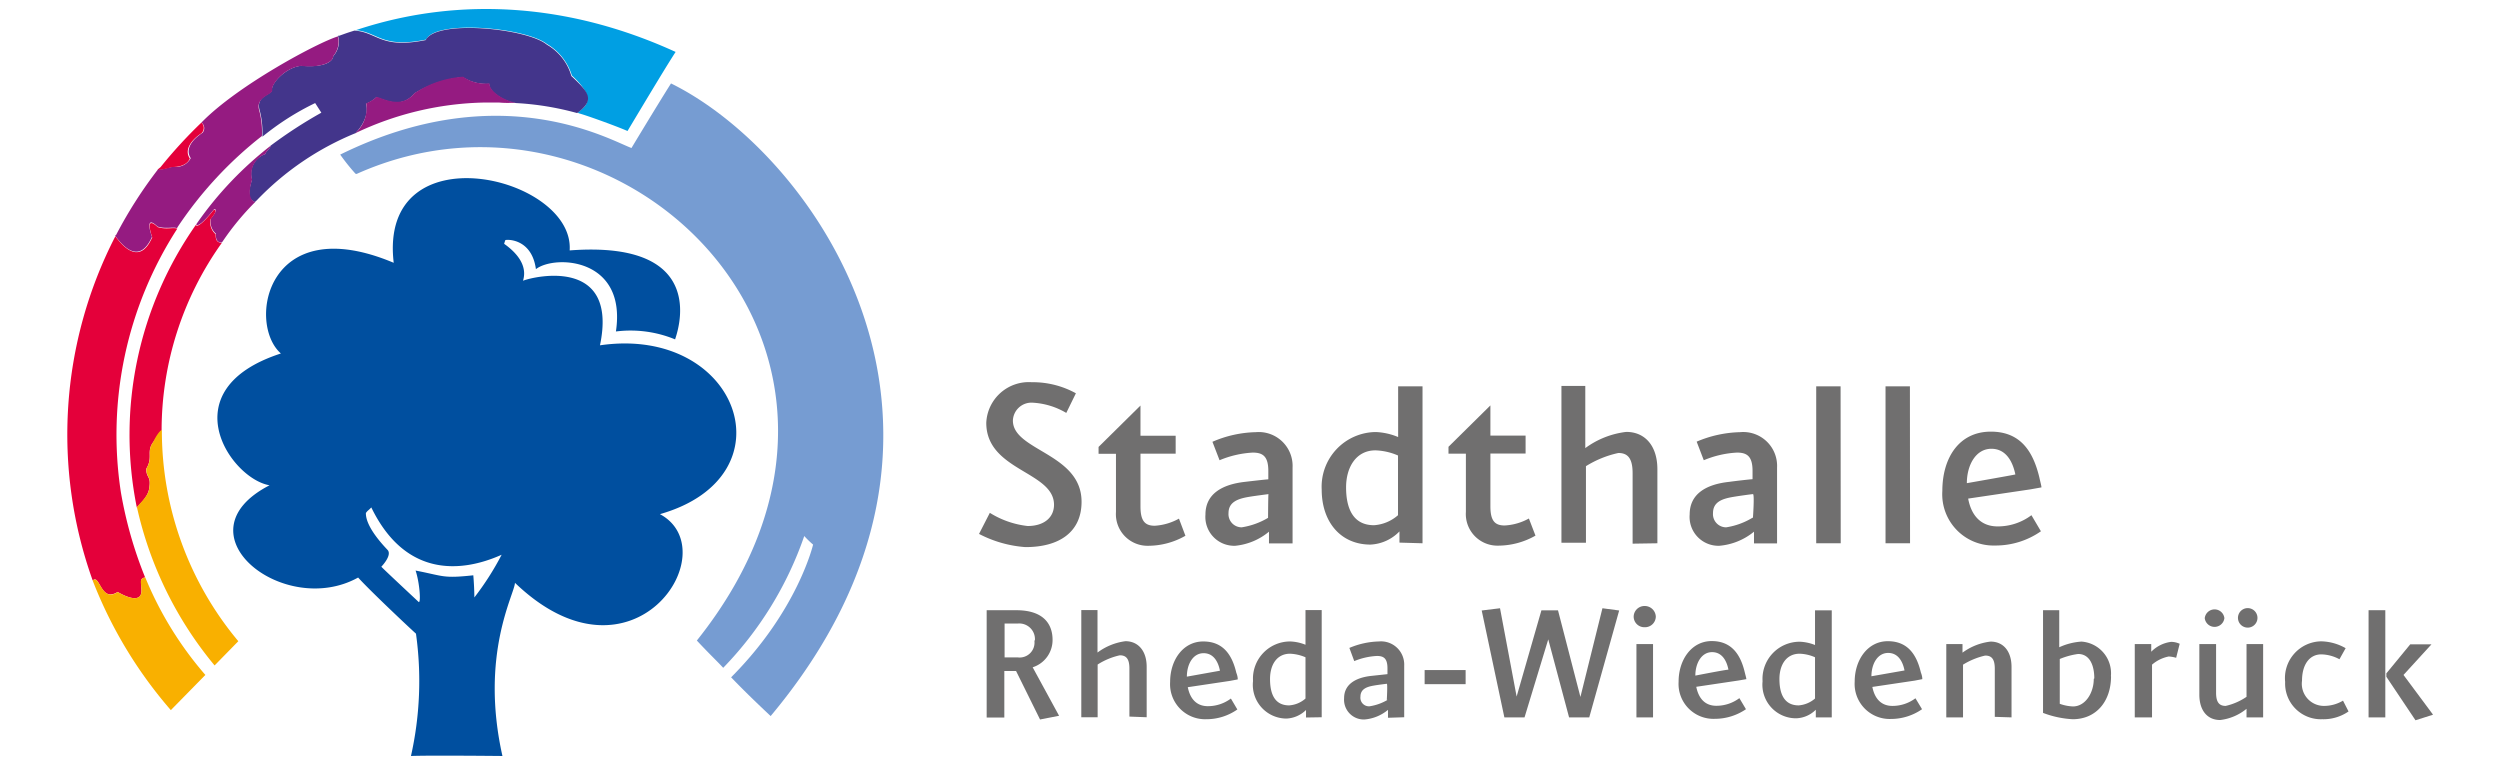 <?xml version="1.0" encoding="UTF-8" standalone="no"?><svg xmlns="http://www.w3.org/2000/svg" height="367" viewBox="0 0 189.12 58.06" width="1199"><defs><style>.cls-1,.cls-2{fill:#706f6f;}.cls-1,.cls-3{fill-rule:evenodd;}.cls-3{fill:#004f9f;}.cls-4{fill:#769cd2;}.cls-5{fill:#009fe3;}.cls-6{fill:#43358b;}.cls-7{fill:#951b81;}.cls-8{fill:#e4003a;}.cls-9{fill:#f9b000;}</style></defs><title>2019-07-30_Logos_Stadtportal_v1</title><g data-name="Ebene 2" id="Ebene_2"><path class="cls-1" d="M97.79,41.23V35.48A2.57,2.57,0,0,0,95,32.79a8.72,8.72,0,0,0-3.29.73l.54,1.4a7.54,7.54,0,0,1,2.52-.58c.75,0,1.18.27,1.18,1.39v.64c-.14,0-1.35.14-1.77.19-1.79.2-3,.95-3,2.48a2.19,2.19,0,0,0,2.26,2.37A4.71,4.71,0,0,0,96,40.34v.89Zm-1.86-1.94a5.56,5.56,0,0,1-2,.72,1,1,0,0,1-1-1.08c0-.84.71-1.09,1.54-1.23.47-.08,1.36-.19,1.49-.21C95.94,37.63,95.93,39.29,95.93,39.29Z"/><path class="cls-1" d="M89.66,40.65l-.49-1.3a4.3,4.3,0,0,1-1.84.54c-.77,0-1.08-.4-1.08-1.47v-4h2.67V33.06H86.25V30.77l-3.18,3.14v.52h1.32v4.42a2.4,2.4,0,0,0,2.46,2.56A5.71,5.71,0,0,0,89.66,40.65Z"/><path class="cls-1" d="M107.65,41.22V29.31H105.8v3.85a4.91,4.91,0,0,0-1.69-.38A4.15,4.15,0,0,0,100,37.15c0,2.44,1.43,4.17,3.7,4.17a3.27,3.27,0,0,0,2.2-1v.85Zm-1.86-2.13a3.07,3.07,0,0,1-1.82.76c-1.63,0-2.12-1.34-2.12-2.87s.76-2.81,2.23-2.81a4.68,4.68,0,0,1,1.71.39Z"/><path class="cls-1" d="M116.22,40.64l-.5-1.3a4.24,4.24,0,0,1-1.84.53c-.77,0-1.08-.39-1.08-1.46v-4h2.67V33.05H112.8V30.76l-3.18,3.14v.52h1.32v4.42a2.4,2.4,0,0,0,2.46,2.56A5.75,5.75,0,0,0,116.22,40.64Z"/><path class="cls-1" d="M81.78,38.07c0-3.68-5.21-3.86-5.21-6.16A1.41,1.41,0,0,1,78,30.55a5.58,5.58,0,0,1,2.62.78l.73-1.49A6.76,6.76,0,0,0,78,29a3.23,3.23,0,0,0-3.45,3.08c0,3.65,5.14,3.68,5.14,6.22,0,.95-.74,1.61-2,1.61a6.84,6.84,0,0,1-2.87-1L74,40.51a9,9,0,0,0,3.51,1C80.06,41.52,81.78,40.39,81.78,38.07Z"/><path class="cls-2" d="M125.47,41.22V35.6c0-1.76-.93-2.83-2.36-2.83A6.51,6.51,0,0,0,120,34s0-4.68,0-4.72h-1.81v11.9h1.86V35.37a7.73,7.73,0,0,1,2.46-1c.7,0,1.08.39,1.08,1.53v5.35Z"/><path class="cls-1" d="M134.55,41.23V35.48a2.57,2.57,0,0,0-2.81-2.69,8.9,8.9,0,0,0-3.29.72l.54,1.41a7.49,7.49,0,0,1,2.52-.58c.75,0,1.18.27,1.18,1.39v.63c-.14,0-1.35.14-1.77.2-1.79.19-3,.94-3,2.47a2.19,2.19,0,0,0,2.25,2.38,4.78,4.78,0,0,0,2.63-1.07v.89Zm-1.86-1.95a5.44,5.44,0,0,1-2,.73,1,1,0,0,1-1-1.08c0-.85.7-1.09,1.54-1.23.47-.08,1.36-.2,1.49-.21s0,1.79,0,1.79Z"/><polygon class="cls-2" points="144.64 41.22 144.63 29.31 142.78 29.31 142.78 41.22 144.64 41.22 144.64 41.22"/><polygon class="cls-2" points="139.38 41.22 139.37 29.31 137.52 29.31 137.52 41.22 139.38 41.22 139.38 41.22"/><path class="cls-1" d="M154.57,40.31l-.72-1.22a4.24,4.24,0,0,1-2.57.85c-1.28,0-2-.85-2.23-2.11l4.72-.7.84-.15c0-.11-.07-.35-.16-.76-.48-2-1.45-3.47-3.68-3.47-2.42,0-3.68,2-3.68,4.5a3.89,3.89,0,0,0,4,4.14A6,6,0,0,0,154.57,40.31ZM152.63,36c-.31.07-3.68.66-3.68.66,0-1.37.68-2.61,1.86-2.61S152.46,35.15,152.63,36Z"/><path class="cls-1" d="M145.55,53.81l-.5-.83a2.9,2.9,0,0,1-1.75.58c-.87,0-1.35-.58-1.52-1.44l3.22-.48.57-.11c0-.07,0-.23-.11-.51-.32-1.36-1-2.37-2.51-2.37s-2.51,1.4-2.51,3.07a2.66,2.66,0,0,0,2.75,2.83,4.14,4.14,0,0,0,2.36-.74Zm-1.33-2.94-2.51.44c0-.93.46-1.77,1.27-1.77s1.13.75,1.24,1.33Z"/><path class="cls-1" d="M132.19,53.81l-.5-.84a2.9,2.9,0,0,1-1.75.58c-.87,0-1.35-.58-1.52-1.44l3.22-.48.58-.1c0-.07-.05-.24-.12-.52-.32-1.35-1-2.37-2.51-2.37s-2.51,1.4-2.51,3.08a2.65,2.65,0,0,0,2.75,2.82,4.19,4.19,0,0,0,2.36-.73Zm-1.33-3c-.21,0-2.51.45-2.51.45,0-.93.46-1.78,1.27-1.78s1.13.75,1.24,1.33Z"/><polygon class="cls-2" points="122.57 46.32 121.3 46.15 119.63 52.88 117.93 46.31 116.67 46.31 114.79 52.85 113.53 46.15 112.14 46.32 113.86 54.43 115.39 54.43 117.19 48.51 118.77 54.43 120.3 54.43 122.57 46.32 122.57 46.32"/><path class="cls-1" d="M125.35,46.79a.84.84,0,0,0-.85-.81.82.82,0,0,0-.83.81.81.81,0,0,0,.83.8.82.82,0,0,0,.85-.8Zm-.21,7.64V48.87h-1.26v5.56Z"/><path class="cls-1" d="M138.7,54.43V46.31s-1.27,0-1.27,0v2.63a3.44,3.44,0,0,0-1.16-.25,2.82,2.82,0,0,0-2.82,3A2.55,2.55,0,0,0,136,54.5a2.21,2.21,0,0,0,1.49-.65v.58ZM137.43,53a2.14,2.14,0,0,1-1.24.52c-1.12,0-1.46-.91-1.46-2s.53-1.92,1.53-1.92a3.07,3.07,0,0,1,1.17.27V53Z"/><path class="cls-2" d="M152.34,54.43V50.61c0-1.2-.62-1.93-1.59-1.93a4.43,4.43,0,0,0-2.13.84v-.65h-1.23v5.56h1.27v-4a5.53,5.53,0,0,1,1.68-.69c.48,0,.73.25.73,1v3.65Z"/><path class="cls-1" d="M159.88,51.31a2.41,2.41,0,0,0-2.23-2.63,4.77,4.77,0,0,0-1.69.43V46.3h-1.23c0,.08,0,7.79,0,7.79a7.38,7.38,0,0,0,2.25.48c1.78,0,2.91-1.35,2.91-3.26Zm-1.3.2c0,1.05-.63,2.09-1.58,2.09a3.3,3.3,0,0,1-1-.2V50a5.58,5.58,0,0,1,1.39-.38c.91,0,1.23.91,1.23,1.85Z"/><path class="cls-2" d="M165.06,48.83a1.56,1.56,0,0,0-.61-.13,2.56,2.56,0,0,0-1.51.75v-.58h-1.25v5.56H163v-4a2.75,2.75,0,0,1,1.27-.62,2.47,2.47,0,0,1,.56.1l.27-1.07Z"/><path class="cls-1" d="M171,46.9a.74.74,0,1,0-.74.72.74.74,0,0,0,.74-.72Zm-2.51,0a.75.75,0,0,0-1.49,0,.75.75,0,0,0,1.49,0Zm2.94,7.53V48.87h-1.26v4a4.62,4.62,0,0,1-1.58.69c-.48,0-.73-.26-.73-1V48.87h-1.27V52.7c0,1.2.6,1.93,1.58,1.93a3.86,3.86,0,0,0,2-.85v.65Z"/><path class="cls-2" d="M177.92,54l-.43-.84a2.8,2.8,0,0,1-1.46.4,1.68,1.68,0,0,1-1.65-1.91c0-1.23.57-2,1.46-2a3,3,0,0,1,1.38.37l.47-.84a3.89,3.89,0,0,0-1.85-.52,2.79,2.79,0,0,0-2.74,3.08,2.71,2.71,0,0,0,2.81,2.83,3.35,3.35,0,0,0,2-.59Z"/><path class="cls-1" d="M184.31,54.21l-2.23-3,2.12-2.32h-1.61l-1.81,2.2v.26l2.21,3.3,1.32-.42Zm-3.61.22V46.3h-1.27v8.13Z"/><path class="cls-1" d="M80.07,54.3l-2-3.67a2.17,2.17,0,0,0,1.51-2.08c0-1.23-.72-2.27-2.81-2.25H74.58v8.14h1.34V50.91h.89l1.82,3.68,1.44-.28ZM78.2,48.6a1.13,1.13,0,0,1-1.26,1.28h-1V47.31h1a1.19,1.19,0,0,1,1.3,1.28Z"/><path class="cls-2" d="M86.72,54.42V50.59c0-1.2-.64-1.94-1.61-1.94a4.51,4.51,0,0,0-2.12.86V46.29H81.76v8.13H83v-4a5.22,5.22,0,0,1,1.68-.7c.48,0,.73.26.73,1v3.65Z"/><path class="cls-1" d="M93.6,53.83,93.11,53a2.9,2.9,0,0,1-1.75.58c-.87,0-1.35-.58-1.52-1.44l3.21-.48.58-.11c0-.07,0-.23-.11-.51-.32-1.36-1-2.37-2.51-2.37s-2.51,1.39-2.51,3.07a2.66,2.66,0,0,0,2.75,2.83,4.08,4.08,0,0,0,2.35-.74Zm-1.32-2.94-2.51.45c0-.94.46-1.78,1.27-1.78s1.13.75,1.24,1.33Z"/><path class="cls-1" d="M100,54.42V46.29H98.77v2.63a3.38,3.38,0,0,0-1.16-.25,2.82,2.82,0,0,0-2.82,3,2.56,2.56,0,0,0,2.53,2.85,2.25,2.25,0,0,0,1.49-.65v.57ZM98.77,53a2.08,2.08,0,0,1-1.24.52c-1.12,0-1.45-.91-1.45-2s.52-1.92,1.52-1.92a3.27,3.27,0,0,1,1.17.27V53Z"/><path class="cls-1" d="M106.26,54.42V50.5a1.76,1.76,0,0,0-1.92-1.83,6.1,6.1,0,0,0-2.24.49l.37,1a5.18,5.18,0,0,1,1.72-.39c.51,0,.8.18.8.94v.44l-1.21.13c-1.22.13-2.08.65-2.08,1.69a1.5,1.5,0,0,0,1.54,1.62,3.2,3.2,0,0,0,1.79-.73v.6ZM105,53.1a3.76,3.76,0,0,1-1.38.49.65.65,0,0,1-.68-.73c0-.58.48-.75,1-.84.32-.06.93-.13,1-.14s0,1.22,0,1.22Z"/><polygon class="cls-2" points="110.92 51.91 110.92 50.84 107.81 50.84 107.81 51.91 110.92 51.91 110.92 51.91"/><path class="cls-3" d="M45.24,26.2c1.4-6.68-4.91-5.26-5.84-4.9.38-1.22-.58-2.2-1.43-2.8a2.33,2.33,0,0,1,.09-.28c.09-.06,2-.15,2.32,2.2,1.42-1.1,6.91-.88,6.07,4.73a8.87,8.87,0,0,1,4.49.6c.06-.25,2.92-7.57-8-6.75.38-5.65-14.54-9.18-13.35.94-9.65-4.06-11.15,4.6-8.56,6.88-8.44,2.74-3.83,9.5-.86,10-7.09,3.66,1.09,10.13,6.72,7,.9,1,3.91,3.83,4.39,4.26a26,26,0,0,1-.38,9.28c1.38-.06,6.94,0,6.94,0-1.73-7.73.92-12.27.95-13.14,8.94,8.59,16.15-2.44,11-5.21C59.89,36.13,55.77,24.67,45.24,26.2ZM35.71,45.33s0-.72-.08-1.68c-2.33.25-2.21.06-4.38-.36.3.89.42,2.45.24,2.39,0,0-2.39-2.23-2.75-2.59L28.65,43s.84-.86.48-1.27c-.22-.24-1.68-1.72-1.65-2.81.16-.22.19-.18.41-.42,2.55,5.25,6.74,5,9.89,3.59A21.41,21.41,0,0,1,35.71,45.33Z"/><path class="cls-4" d="M26.77,13.2c20.06-9,43.3,13.51,25.82,35.4.93,1,1.63,1.66,2,2.07a27,27,0,0,0,6.15-10,7.14,7.14,0,0,0,.67.65s-1.16,5-6.22,10.07c1.06,1.1,2,2,3,2.94,18.19-21.75,3.33-42.64-7.56-48-1.05,1.66-3,4.9-3,4.9-1.69-.63-10-5.46-22.1.5a15.47,15.47,0,0,0,1.16,1.45Z"/><path class="cls-5" d="M43.64,8.6c.39.09,2.7.91,3.69,1.34,1.88-3.14,3-5,3.65-6C39.47-1.32,30.35,1.09,26.74,2.28l-.09,0c1.79.15,2,1.42,5.41.72.69-1.52,7.51-.93,9.16.34a4.19,4.19,0,0,1,1.89,2.39c2,1.83.9,2.39.63,2.66l-.19.15Z"/><path class="cls-6" d="M19.07,15.32l.13-.12a21.73,21.73,0,0,1,7.5-5.1l.06-.07c1.1-1.23.72-2.16.72-2.16a2.25,2.25,0,0,0,.79-.49c.78.25,1.92.87,2.89-.29a8.63,8.63,0,0,1,3.67-1.23,3.37,3.37,0,0,0,2,.5c0,.7,1.21,1.22,1.3,1.25a2.94,2.94,0,0,0,.74.21,21.74,21.74,0,0,1,4.64.76c1.36-1,.92-1.54-.44-2.81a4,4,0,0,0-1.86-2.38c-1.46-1.23-8.4-1.94-9.19-.35-3.42.7-3.67-.6-5.41-.72-.62.2-.31.09-1.15.39l-.1,0A1.6,1.6,0,0,1,25,4.26c0,.32-.53.9-2.42.73-1.17.1-2.33,1.37-2.22,1.84-.08.39-1.26.45-.94,1.54a6.37,6.37,0,0,1,.21,1.74v.26a20.05,20.05,0,0,1,4-2.55l.47.73a34.56,34.56,0,0,0-3.86,2.51.26.26,0,0,1-.05.15c-.13.19-.27.25-.35.48a1.57,1.57,0,0,0-1,1.94c-.47,1.45,0,1.58.13,1.65l.08.06Z"/><path class="cls-7" d="M26.67,10.11a23.73,23.73,0,0,1,9.77-2.33c.38,0,.76,0,1.15,0a6.93,6.93,0,0,0,1.27,0c-1-.16-2.06-.93-2-1.46a2.88,2.88,0,0,1-2-.5,7.56,7.56,0,0,0-3.71,1.26c-1,1.23-2.41.34-2.86.27a2.65,2.65,0,0,1-.79.49,2.49,2.49,0,0,1-.81,2.24Z"/><path class="cls-7" d="M8.53,17.82a33.39,33.39,0,0,1,3.2-5,1.12,1.12,0,0,0,.42,0,3.6,3.6,0,0,1,.76-.17A1.25,1.25,0,0,0,14.19,12c-.36-.55-.13-1.24.9-1.93a.54.54,0,0,0,0-.69L15,9.3c2.73-2.81,8.82-6.07,10.36-6.54A1.69,1.69,0,0,1,25,4.26c0,.57-1.23.9-2.43.74-1.29.14-2.28,1.43-2.2,1.82s-1.24.48-1,1.5a6.33,6.33,0,0,1,.22,2,29.58,29.58,0,0,0-6.39,6.9l-.05.09c-.32-.11-.86.08-1.48-.12-.73-.7-.73-.11-.42.78-.64,1.43-1.54,1.55-2.69.06l-.11-.14Z"/><path class="cls-8" d="M11.9,12.68A35.6,35.6,0,0,1,15,9.3a.55.55,0,0,1,0,.81c-.81.54-1.31,1.28-.88,1.91,0,0-.17.67-1.37.65a3,3,0,0,1-1.08.2Z"/><path class="cls-7" d="M14.69,16.9a27.11,27.11,0,0,1,5.56-5.84c0,.2-.3.35-.4.63a1.63,1.63,0,0,0-1,1.94c-.5,1.59.22,1.68.24,1.69a20.15,20.15,0,0,0-2.48,3l-.06.08c-.15,0-.49,0-.45-.67a1.19,1.19,0,0,1-.38-1.15c.19-.23.57-.74.24-.7-1.26,1.57-1.34,1.14-1.36,1.15Z"/><path class="cls-8" d="M8.47,17.93c.27.34,1.74,2.48,2.8.08-.62-1.84.41-.78.41-.78.66.21,1.17,0,1.49.12a28.79,28.79,0,0,0-4.28,20,31.26,31.26,0,0,0,1.84,6.46h0c-.48.09-.26.43-.29.81.18,1.43-1.54.45-1.8.29a1,1,0,0,1-.55.19c-.7,0-.88-1.31-1.25-1.12,0,0-.07.05-.09.06A32.83,32.83,0,0,1,8.47,17.93Z"/><path class="cls-9" d="M6.75,44.05c.53-.54.66,1.72,1.89.87,1.52.85,1.89.41,1.8-.3,0-.36-.19-.73.3-.81a26.82,26.82,0,0,0,4.56,7.4l-2.62,2.67a33.38,33.38,0,0,1-5.93-9.83Z"/><path class="cls-8" d="M14.58,17.06A27.73,27.73,0,0,0,10.1,38.51h0c.1-.17.85-.75.94-1.47.15-.94-.22-.75-.23-1.46.54-.9,0-1.27.51-2s.6-.91.66-.92v.06a24.48,24.48,0,0,1,4.56-14.28c-.28-.06-.47-.11-.46-.67a1.17,1.17,0,0,1-.38-1.15s.64-.74.24-.7c-.21.27-1.18,1.46-1.36,1.15Z"/><path class="cls-9" d="M12,32.65a24.84,24.84,0,0,0,5.8,16L16,50.49a28.43,28.43,0,0,1-5.89-12c.21-.33.92-.88.94-1.52.14-.88-.24-.71-.23-1.41.54-.88,0-1.32.51-2,.27-.58.57-.94.66-.92Z"/></g></svg>